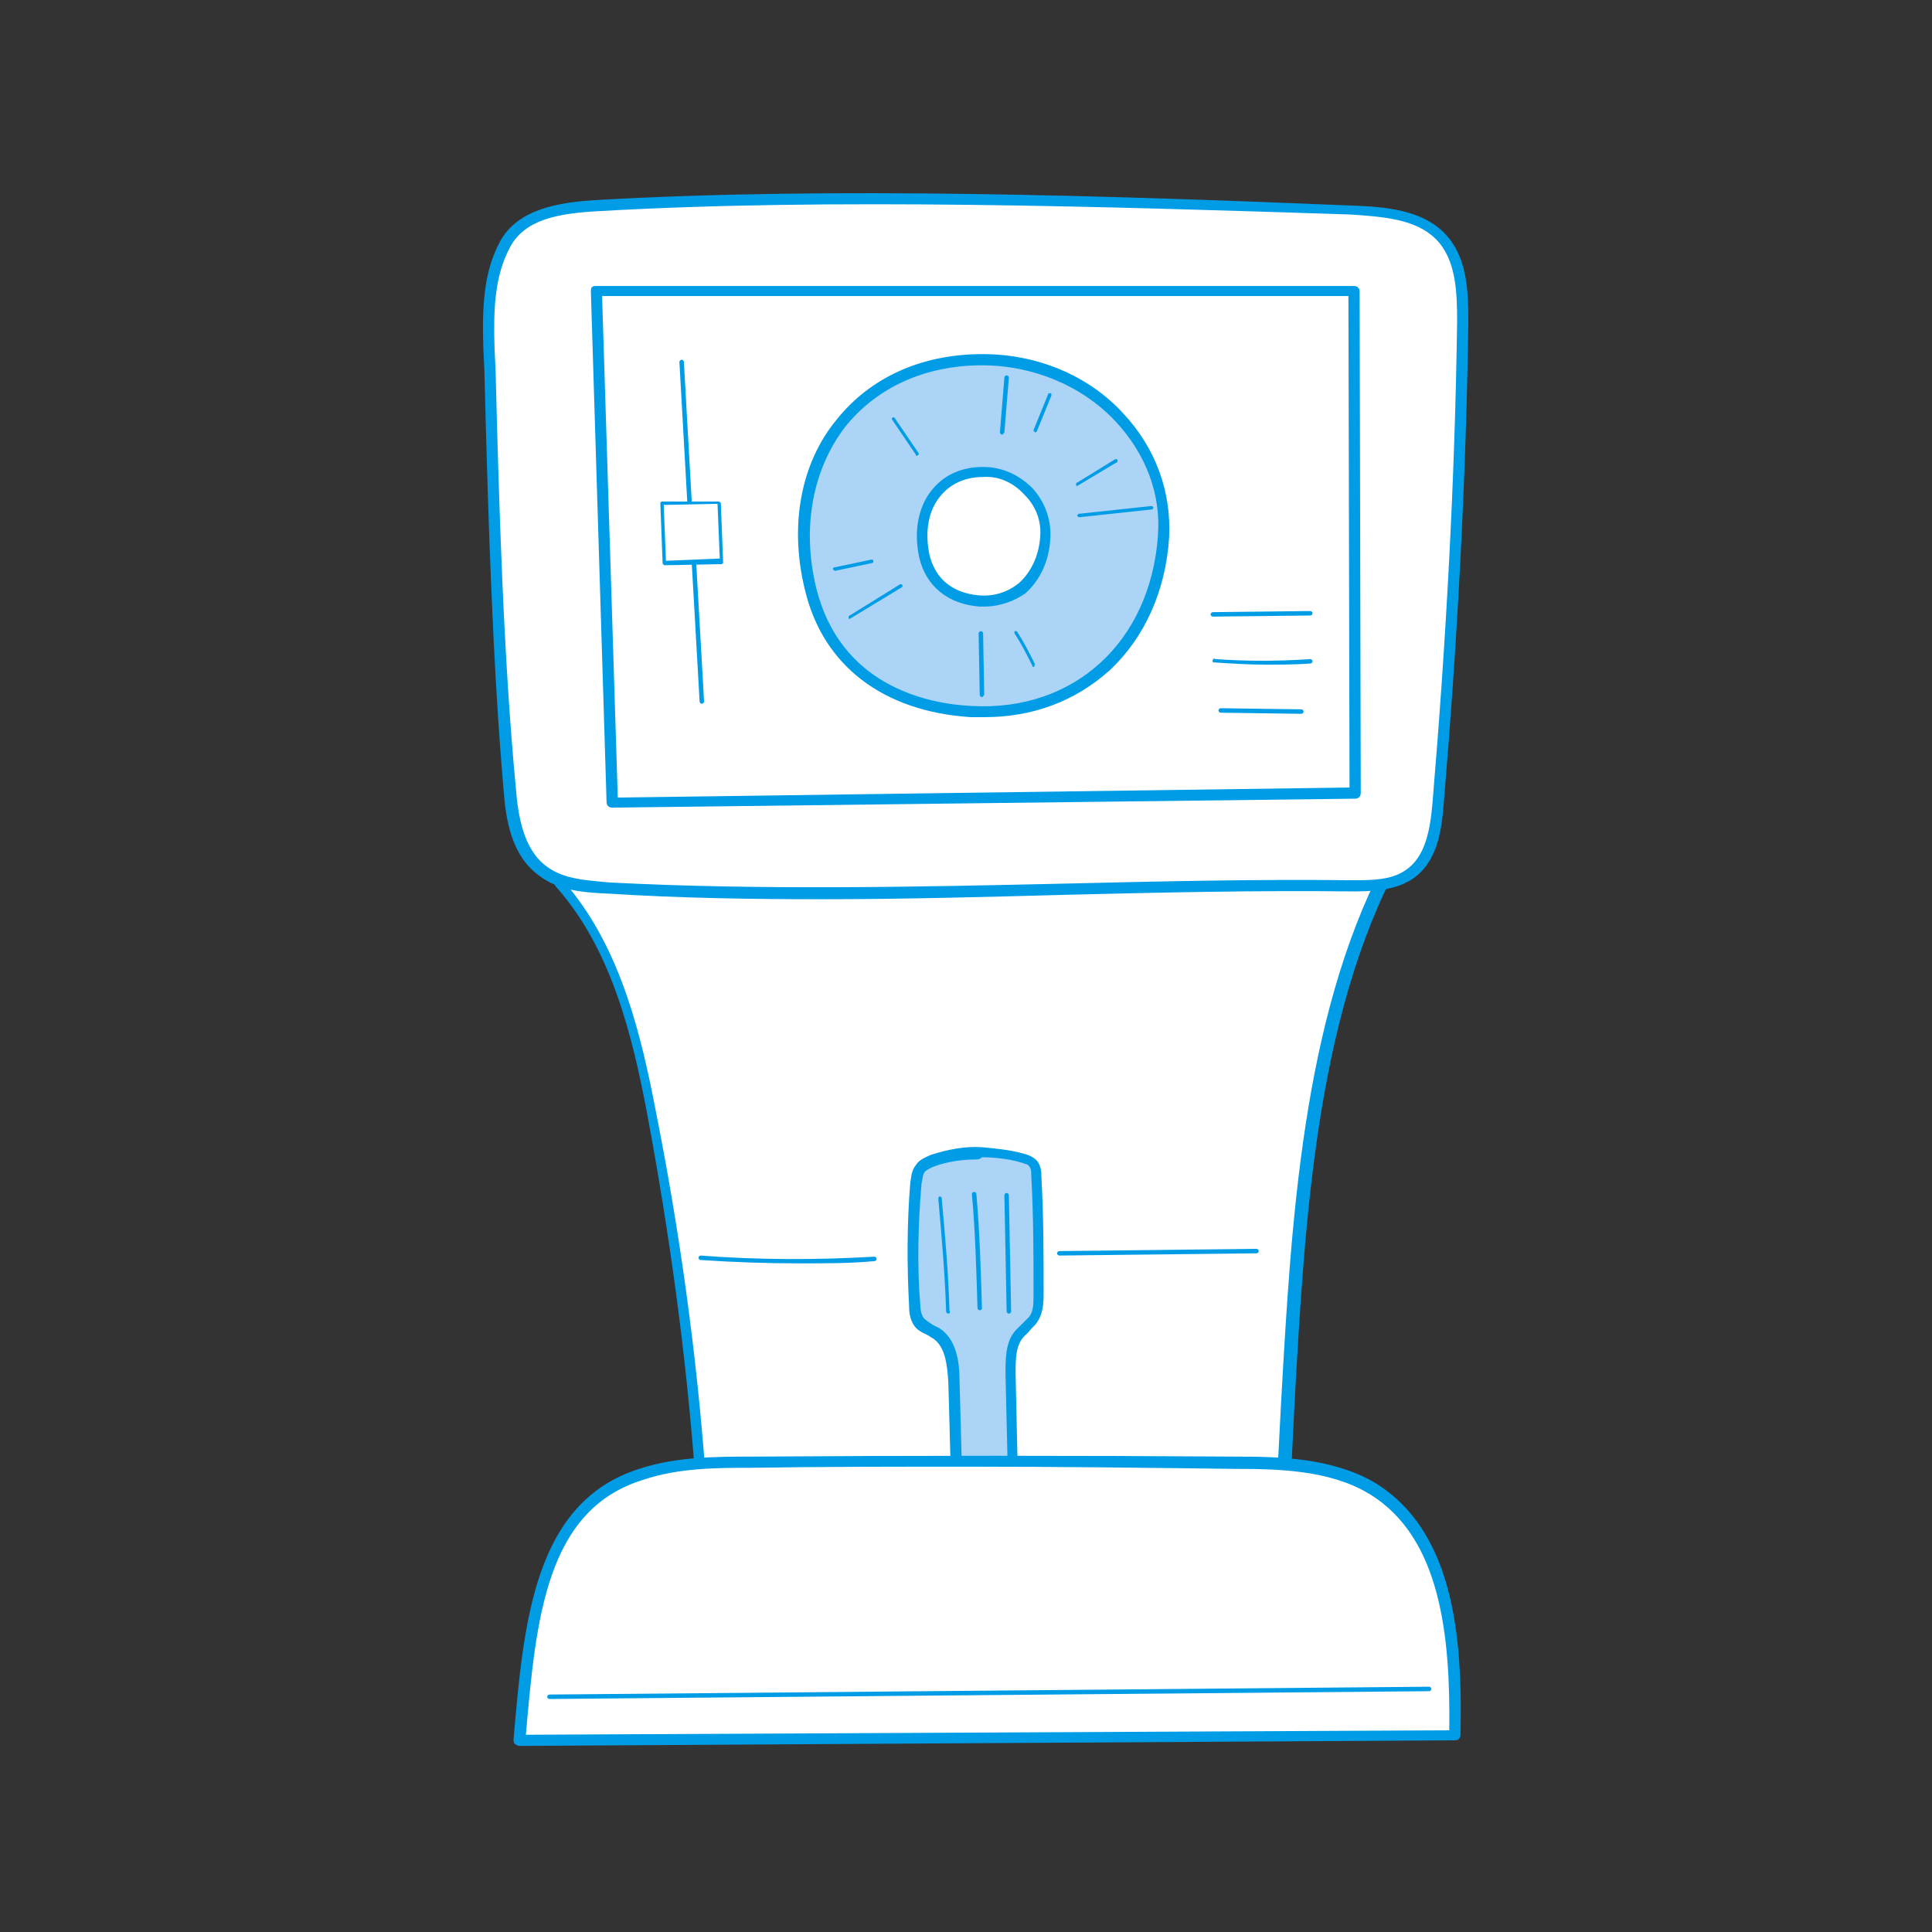 <?xml version="1.0" encoding="UTF-8"?> <svg xmlns="http://www.w3.org/2000/svg" width="100" height="100" viewBox="0 0 100 100" fill="none"><rect x="0" y="0" width="100" height="100" fill="#333333" stroke="none"/><path d="M28.96 45.734C31.86 48.914 32.904 53.308 33.774 57.587C34.992 63.773 35.804 70.075 36.327 76.377C36.327 76.377 66.314 76.84 66.488 76.03C67.126 66.144 67.242 53.655 72.114 44.52C57.439 42.323 42.475 42.612 28.96 45.734Z" fill="white"></path><path d="M53.321 76.782C52.683 76.782 51.987 76.782 51.291 76.782C43.867 76.782 36.326 76.666 36.268 76.666C36.094 76.666 35.978 76.55 35.978 76.377C35.514 70.075 34.644 63.773 33.484 57.587C32.73 53.597 31.628 49.088 28.786 45.908C28.728 45.85 28.67 45.734 28.728 45.619C28.786 45.503 28.844 45.445 28.96 45.445C42.243 42.323 57.207 41.919 72.172 44.231C72.288 44.231 72.346 44.289 72.404 44.405C72.462 44.462 72.462 44.578 72.404 44.694C68.112 52.672 67.532 63.253 67.01 72.561C66.951 73.775 66.894 74.932 66.835 76.088C66.835 76.088 66.835 76.088 66.835 76.146C66.662 76.435 66.546 76.782 53.321 76.782ZM36.5 76.088C47.753 76.261 64.457 76.319 66.139 75.857C66.198 74.758 66.255 73.66 66.314 72.503C66.835 63.253 67.416 52.846 71.592 44.752C56.975 42.555 42.417 42.959 29.424 45.908C32.15 49.203 33.194 53.597 33.948 57.529C35.166 63.657 36.036 69.902 36.5 76.088Z" fill="#009DE6"></path><path d="M30.99 10.64C29.018 10.698 27.046 10.987 26.176 12.606C25.248 14.225 25.306 16.133 25.306 17.983C25.48 25.152 25.712 33.651 26.35 40.82C26.524 42.382 26.756 44.174 28.09 45.157C29.018 45.85 30.294 45.908 31.512 46.024C44.215 46.718 57.149 45.85 69.852 45.908C70.896 45.908 72.056 45.908 72.868 45.33C74.028 44.521 74.26 43.017 74.376 41.688C75.072 33.42 75.536 25.094 75.652 16.769C75.652 15.208 75.652 13.416 74.492 12.317C73.332 11.219 71.534 11.045 69.91 10.987C56.569 10.351 42.533 10.004 30.99 10.64Z" fill="white"></path><path d="M42.475 46.544C38.821 46.544 35.166 46.486 31.512 46.255C30.12 46.197 28.902 46.081 27.916 45.33C26.466 44.289 26.176 42.439 26.06 40.82C25.48 34.113 25.248 26.193 25.074 19.255L25.016 17.983C24.958 15.901 25.016 14.109 25.886 12.49C26.814 10.813 28.902 10.467 30.932 10.351C42.997 9.657 57.439 10.12 69.968 10.64C71.708 10.698 73.564 10.871 74.724 12.028C75.942 13.242 76 14.976 76 16.711C75.884 24.979 75.42 33.362 74.724 41.63C74.608 43.075 74.376 44.636 73.1 45.503C72.114 46.139 70.838 46.139 69.91 46.139C65.038 46.081 60.049 46.197 55.235 46.313C51.001 46.428 46.767 46.544 42.475 46.544ZM30.99 10.929C28.786 11.045 27.162 11.392 26.408 12.779C25.596 14.283 25.538 16.017 25.596 17.983L25.654 19.255C25.828 26.193 26.06 34.056 26.698 40.762C26.814 42.266 27.104 44 28.322 44.867C29.192 45.503 30.294 45.561 31.57 45.677C39.401 46.081 47.405 45.908 55.177 45.734C59.991 45.619 64.98 45.503 69.91 45.561C71.012 45.561 71.998 45.561 72.752 45.041C73.796 44.347 74.028 42.901 74.144 41.572C74.84 33.304 75.304 24.979 75.42 16.653C75.42 15.092 75.362 13.415 74.318 12.374C73.274 11.334 71.592 11.218 69.91 11.103C57.439 10.698 42.997 10.235 30.99 10.929Z" fill="#009DE6"></path><path d="M30.874 15.034H70.084L70.142 41.051L31.686 41.572L30.874 15.034Z" fill="white"></path><path d="M31.686 41.803C31.512 41.803 31.396 41.687 31.396 41.514L30.584 15.092C30.584 15.034 30.584 14.918 30.642 14.861C30.7 14.803 30.758 14.803 30.874 14.803H70.084C70.258 14.803 70.374 14.918 70.374 15.092L70.432 41.051C70.432 41.225 70.316 41.34 70.142 41.34L31.686 41.803ZM31.164 15.323L31.976 41.282L69.852 40.762L69.794 15.323H31.164V15.323Z" fill="#009DE6"></path><path d="M50.827 18.619C44.157 18.619 40.445 24.169 41.953 30.471C42.997 34.865 46.651 36.599 50.305 36.831C55.873 37.178 59.818 33.246 60.166 27.754C60.514 22.897 56.337 18.619 50.827 18.619Z" fill="#ACD4F7"></path><path d="M50.943 37.12C50.711 37.12 50.479 37.12 50.247 37.12C45.723 36.831 42.591 34.46 41.663 30.529C40.851 27.233 41.431 23.996 43.287 21.741C45.027 19.544 47.695 18.33 50.827 18.33H50.885C53.669 18.33 56.337 19.428 58.135 21.394C59.817 23.186 60.63 25.441 60.514 27.811C60.34 30.587 59.237 33.015 57.439 34.692C55.641 36.31 53.437 37.12 50.943 37.12ZM50.827 18.908C47.869 18.908 45.375 20.064 43.751 22.088C42.069 24.285 41.489 27.291 42.243 30.413C43.461 35.385 47.811 36.426 50.305 36.542C55.583 36.831 59.527 33.246 59.933 27.754C60.107 25.557 59.295 23.475 57.729 21.799C55.989 19.948 53.437 18.908 50.827 18.908Z" fill="#009DE6"></path><path d="M50.885 24.4C48.565 24.4 47.289 26.424 47.811 28.794C48.159 30.413 49.435 31.049 50.653 31.165C52.567 31.28 53.959 29.835 54.075 27.812C54.191 25.962 52.741 24.343 50.885 24.4Z" fill="white"></path><path d="M50.943 31.396C50.885 31.396 50.769 31.396 50.711 31.396C49.087 31.28 47.927 30.355 47.579 28.852C47.289 27.522 47.521 26.25 48.217 25.383C48.855 24.574 49.783 24.169 50.885 24.169C51.871 24.169 52.741 24.574 53.437 25.267C54.075 25.961 54.423 26.886 54.365 27.869C54.307 29.026 53.843 30.008 53.089 30.702C52.509 31.107 51.755 31.396 50.943 31.396ZM50.885 24.689C49.957 24.689 49.203 25.036 48.681 25.672C48.043 26.424 47.869 27.522 48.101 28.679C48.507 30.413 49.899 30.76 50.711 30.818C51.465 30.876 52.161 30.644 52.741 30.182C53.379 29.604 53.785 28.736 53.843 27.753C53.901 26.944 53.611 26.192 53.031 25.614C52.451 24.978 51.697 24.631 50.885 24.689Z" fill="#009DE6"></path><path d="M65.502 34.402C64.632 34.402 63.761 34.345 62.834 34.287C62.776 34.287 62.718 34.229 62.776 34.171C62.776 34.113 62.834 34.056 62.892 34.113C64.516 34.229 66.198 34.229 67.822 34.113C67.88 34.113 67.938 34.171 67.938 34.229C67.938 34.287 67.88 34.345 67.822 34.345C67.01 34.402 66.256 34.402 65.502 34.402Z" fill="#009DE6"></path><path d="M67.358 36.947L63.182 36.889C63.124 36.889 63.066 36.831 63.066 36.773C63.066 36.715 63.124 36.657 63.182 36.657L67.358 36.715C67.416 36.715 67.474 36.773 67.474 36.831C67.474 36.889 67.416 36.947 67.358 36.947Z" fill="#009DE6"></path><path d="M50.827 59.726C49.957 59.668 49.087 59.784 48.275 60.073C48.043 60.131 47.811 60.246 47.637 60.478C47.463 60.709 47.463 60.998 47.405 61.229C47.231 63.368 47.173 65.508 47.347 67.589C47.347 67.878 47.405 68.167 47.521 68.341C47.753 68.63 48.101 68.745 48.449 68.919C49.261 69.439 49.377 70.538 49.377 71.463C49.435 72.908 49.493 74.296 49.493 75.741C49.493 75.915 49.493 76.146 49.667 76.319C49.841 76.551 50.189 76.551 50.479 76.493C51.059 76.435 51.697 76.377 52.509 76.319C52.451 74.585 52.451 72.85 52.393 71.116C52.393 70.364 52.393 69.613 52.857 69.034C53.089 68.803 53.379 68.63 53.553 68.341C53.843 67.994 53.843 67.474 53.843 67.011C53.843 64.987 53.843 62.906 53.727 60.882C53.727 60.651 53.727 60.42 53.553 60.189C53.437 60.015 53.205 59.957 53.031 59.9C52.277 59.842 51.523 59.784 50.827 59.726Z" fill="#ACD4F7"></path><path d="M50.189 76.897C49.957 76.897 49.609 76.84 49.435 76.608C49.261 76.377 49.203 76.088 49.203 75.857L49.087 71.578C49.029 70.596 48.913 69.671 48.275 69.266C48.159 69.208 48.101 69.15 47.985 69.092C47.753 68.977 47.463 68.861 47.289 68.572C47.115 68.283 47.057 67.994 47.057 67.647C46.941 65.508 46.941 63.369 47.115 61.229C47.173 60.883 47.173 60.593 47.405 60.304C47.579 60.015 47.927 59.9 48.159 59.784C49.029 59.495 49.957 59.321 50.827 59.379C51.407 59.437 52.219 59.495 53.031 59.726C53.263 59.784 53.495 59.9 53.669 60.073C53.901 60.362 53.901 60.709 53.901 60.883C54.017 62.906 54.017 64.987 54.017 67.011C54.017 67.531 53.959 68.052 53.669 68.456C53.553 68.63 53.379 68.746 53.263 68.919C53.147 69.034 53.089 69.092 52.973 69.208C52.567 69.671 52.567 70.364 52.567 71.116L52.683 76.319C52.683 76.493 52.567 76.608 52.451 76.608C51.639 76.724 51.001 76.782 50.421 76.782C50.363 76.897 50.305 76.897 50.189 76.897ZM50.479 60.015C49.783 60.015 49.029 60.131 48.391 60.362C48.217 60.42 47.985 60.536 47.869 60.651C47.753 60.825 47.753 60.998 47.695 61.287C47.521 63.369 47.463 65.508 47.637 67.589C47.637 67.82 47.695 68.052 47.811 68.225C47.927 68.341 48.101 68.456 48.275 68.572C48.391 68.63 48.507 68.688 48.623 68.746C49.493 69.324 49.667 70.422 49.667 71.521L49.783 75.799C49.783 75.972 49.783 76.146 49.841 76.204C49.957 76.319 50.189 76.319 50.421 76.262C50.943 76.204 51.465 76.146 52.161 76.088L52.045 71.116C52.045 70.306 52.045 69.439 52.567 68.861C52.683 68.746 52.799 68.63 52.915 68.514C53.031 68.399 53.147 68.283 53.263 68.167C53.495 67.878 53.495 67.474 53.495 67.011C53.495 64.987 53.495 62.906 53.379 60.883C53.379 60.709 53.379 60.478 53.263 60.362C53.205 60.246 53.031 60.246 52.915 60.189C52.161 59.957 51.349 59.9 50.827 59.9C50.711 60.015 50.595 60.015 50.479 60.015Z" fill="#009DE6"></path><path d="M62.776 31.916C62.718 31.916 62.66 31.859 62.66 31.801C62.66 31.743 62.718 31.685 62.776 31.685L67.822 31.627C67.88 31.627 67.938 31.685 67.938 31.743C67.938 31.801 67.88 31.859 67.822 31.859L62.776 31.916Z" fill="#009DE6"></path><path d="M34.412 29.257C34.354 29.257 34.296 29.199 34.296 29.141L34.18 26.077V26.019L34.238 25.961H37.197C37.255 25.961 37.312 26.019 37.312 26.077L37.428 29.084V29.141L37.37 29.199L34.412 29.257ZM34.354 26.135L34.47 29.026L37.255 28.91L37.139 26.077L34.354 26.135Z" fill="#009DE6"></path><path d="M35.688 26.077C35.63 26.077 35.572 26.019 35.572 25.961L35.166 18.734C35.166 18.677 35.224 18.619 35.282 18.619C35.34 18.619 35.398 18.677 35.398 18.734L35.804 25.961C35.804 26.019 35.746 26.077 35.688 26.077Z" fill="#009DE6"></path><path d="M36.327 36.426C36.269 36.426 36.211 36.368 36.211 36.31L35.804 29.141C35.804 29.083 35.862 29.025 35.92 29.025C36.036 29.083 36.036 29.083 36.036 29.141L36.443 36.31C36.443 36.368 36.385 36.426 36.327 36.426Z" fill="#009DE6"></path><path d="M26.872 90.079C27.452 83.662 28.032 77.996 33.136 76.319C34.992 75.741 36.965 75.683 38.879 75.683C47.231 75.625 55.583 75.625 63.936 75.683C66.314 75.683 68.866 75.741 70.896 77.013C74.956 79.441 75.304 85.049 75.246 89.79L26.872 90.079Z" fill="white"></path><path d="M26.872 90.368C26.814 90.368 26.698 90.311 26.64 90.253C26.582 90.195 26.582 90.137 26.582 90.021C27.104 84.009 27.626 77.764 33.078 76.03C34.992 75.394 37.081 75.394 38.937 75.394C47.231 75.336 55.699 75.336 63.993 75.394C66.198 75.394 68.924 75.452 71.128 76.724C75.246 79.21 75.71 84.702 75.594 89.79C75.594 89.964 75.478 90.079 75.304 90.079L26.872 90.368ZM50.131 75.914C46.419 75.914 42.649 75.914 38.937 75.972C37.139 75.972 35.108 75.972 33.252 76.608C28.264 78.169 27.742 83.777 27.22 89.79L75.014 89.559C75.072 84.76 74.608 79.557 70.838 77.302C68.808 76.088 66.14 76.03 63.993 76.03C59.353 75.972 54.713 75.914 50.131 75.914Z" fill="#009DE6"></path><path d="M51.871 22.492C51.813 22.492 51.755 22.434 51.755 22.377L51.987 19.544C51.987 19.486 52.045 19.428 52.103 19.428C52.161 19.428 52.219 19.486 52.219 19.544L51.987 22.377C51.929 22.434 51.929 22.492 51.871 22.492Z" fill="#009DE6"></path><path d="M53.611 22.377C53.611 22.377 53.553 22.377 53.611 22.377C53.553 22.377 53.495 22.319 53.495 22.261L54.249 20.411C54.249 20.353 54.307 20.353 54.365 20.353C54.423 20.353 54.423 20.411 54.423 20.469L53.669 22.319C53.669 22.319 53.611 22.377 53.611 22.377Z" fill="#009DE6"></path><path d="M55.873 26.771C55.815 26.771 55.757 26.713 55.757 26.713C55.757 26.655 55.815 26.597 55.815 26.597L59.585 26.193C59.643 26.193 59.701 26.25 59.701 26.25C59.701 26.308 59.643 26.366 59.643 26.366L55.873 26.771Z" fill="#009DE6"></path><path d="M55.757 25.152C55.699 25.152 55.699 25.152 55.699 25.094C55.699 25.036 55.699 24.979 55.757 24.979L57.729 23.764C57.787 23.764 57.845 23.764 57.845 23.822C57.845 23.88 57.845 23.938 57.787 23.938L55.757 25.152Z" fill="#009DE6"></path><path d="M47.463 23.591C47.405 23.591 47.405 23.591 47.405 23.533L46.187 21.74C46.129 21.683 46.187 21.625 46.187 21.625C46.245 21.567 46.303 21.625 46.303 21.625L47.521 23.417C47.579 23.475 47.579 23.533 47.463 23.591C47.463 23.591 47.521 23.591 47.463 23.591Z" fill="#009DE6"></path><path d="M50.827 36.079C50.769 36.079 50.711 36.022 50.711 35.964L50.653 32.784C50.653 32.726 50.711 32.668 50.769 32.668C50.827 32.668 50.885 32.726 50.885 32.784L50.943 35.964C50.885 36.022 50.885 36.079 50.827 36.079Z" fill="#009DE6"></path><path d="M53.495 34.518C53.437 34.518 53.437 34.518 53.437 34.461C53.147 33.882 52.857 33.304 52.509 32.784C52.509 32.726 52.509 32.668 52.509 32.668C52.567 32.668 52.625 32.668 52.625 32.668C52.973 33.189 53.263 33.767 53.553 34.345C53.553 34.461 53.553 34.518 53.495 34.518Z" fill="#009DE6"></path><path d="M43.983 32.032C43.925 32.032 43.925 32.032 43.925 31.974C43.925 31.916 43.925 31.859 43.983 31.859L46.593 30.24C46.651 30.24 46.709 30.24 46.709 30.298C46.709 30.355 46.709 30.413 46.651 30.413L43.983 32.032C44.041 32.032 44.041 32.032 43.983 32.032Z" fill="#009DE6"></path><path d="M43.229 29.546C43.171 29.546 43.171 29.488 43.113 29.488C43.113 29.43 43.113 29.372 43.171 29.372L45.085 28.968C45.143 28.968 45.201 28.968 45.201 29.026C45.201 29.083 45.201 29.141 45.143 29.141L43.229 29.546C43.287 29.546 43.287 29.546 43.229 29.546Z" fill="#009DE6"></path><path d="M50.711 67.82C50.653 67.82 50.595 67.762 50.595 67.704C50.537 65.739 50.479 63.715 50.305 61.807C50.305 61.749 50.363 61.692 50.421 61.692C50.479 61.692 50.537 61.749 50.537 61.807C50.711 63.773 50.769 65.797 50.827 67.762C50.827 67.762 50.769 67.82 50.711 67.82Z" fill="#009DE6"></path><path d="M52.219 67.994C52.161 67.994 52.103 67.936 52.103 67.878L51.987 61.865C51.987 61.807 52.045 61.749 52.103 61.749C52.161 61.749 52.219 61.807 52.219 61.865L52.335 67.878C52.335 67.936 52.277 67.994 52.219 67.994Z" fill="#009DE6"></path><path d="M49.087 67.993C49.029 67.993 48.971 67.936 48.971 67.878C48.913 65.97 48.739 64.004 48.565 62.038C48.565 61.981 48.623 61.923 48.623 61.923C48.681 61.923 48.739 61.981 48.739 61.981C48.913 63.889 49.087 65.854 49.145 67.82C49.203 67.936 49.145 67.993 49.087 67.993C49.087 67.993 49.145 67.993 49.087 67.993Z" fill="#009DE6"></path><path d="M28.438 87.94C28.38 87.94 28.322 87.883 28.322 87.825C28.322 87.767 28.38 87.709 28.438 87.709L73.97 87.304C74.028 87.304 74.086 87.362 74.086 87.42C74.086 87.478 74.028 87.536 73.97 87.536L28.438 87.94Z" fill="#009DE6"></path><path d="M41.431 65.392C39.691 65.392 38.009 65.334 36.269 65.218C36.211 65.218 36.153 65.16 36.153 65.103C36.153 65.045 36.211 64.987 36.269 64.987C39.227 65.218 42.301 65.218 45.259 65.045C45.317 65.045 45.375 65.103 45.375 65.16C45.375 65.218 45.317 65.276 45.259 65.276C44.041 65.392 42.765 65.392 41.431 65.392Z" fill="#009DE6"></path><path d="M54.829 64.987C54.771 64.987 54.713 64.93 54.713 64.872C54.713 64.814 54.771 64.756 54.829 64.756L65.038 64.64C65.096 64.64 65.154 64.698 65.154 64.756C65.154 64.814 65.096 64.872 65.038 64.872L54.829 64.987Z" fill="#009DE6"></path></svg> 